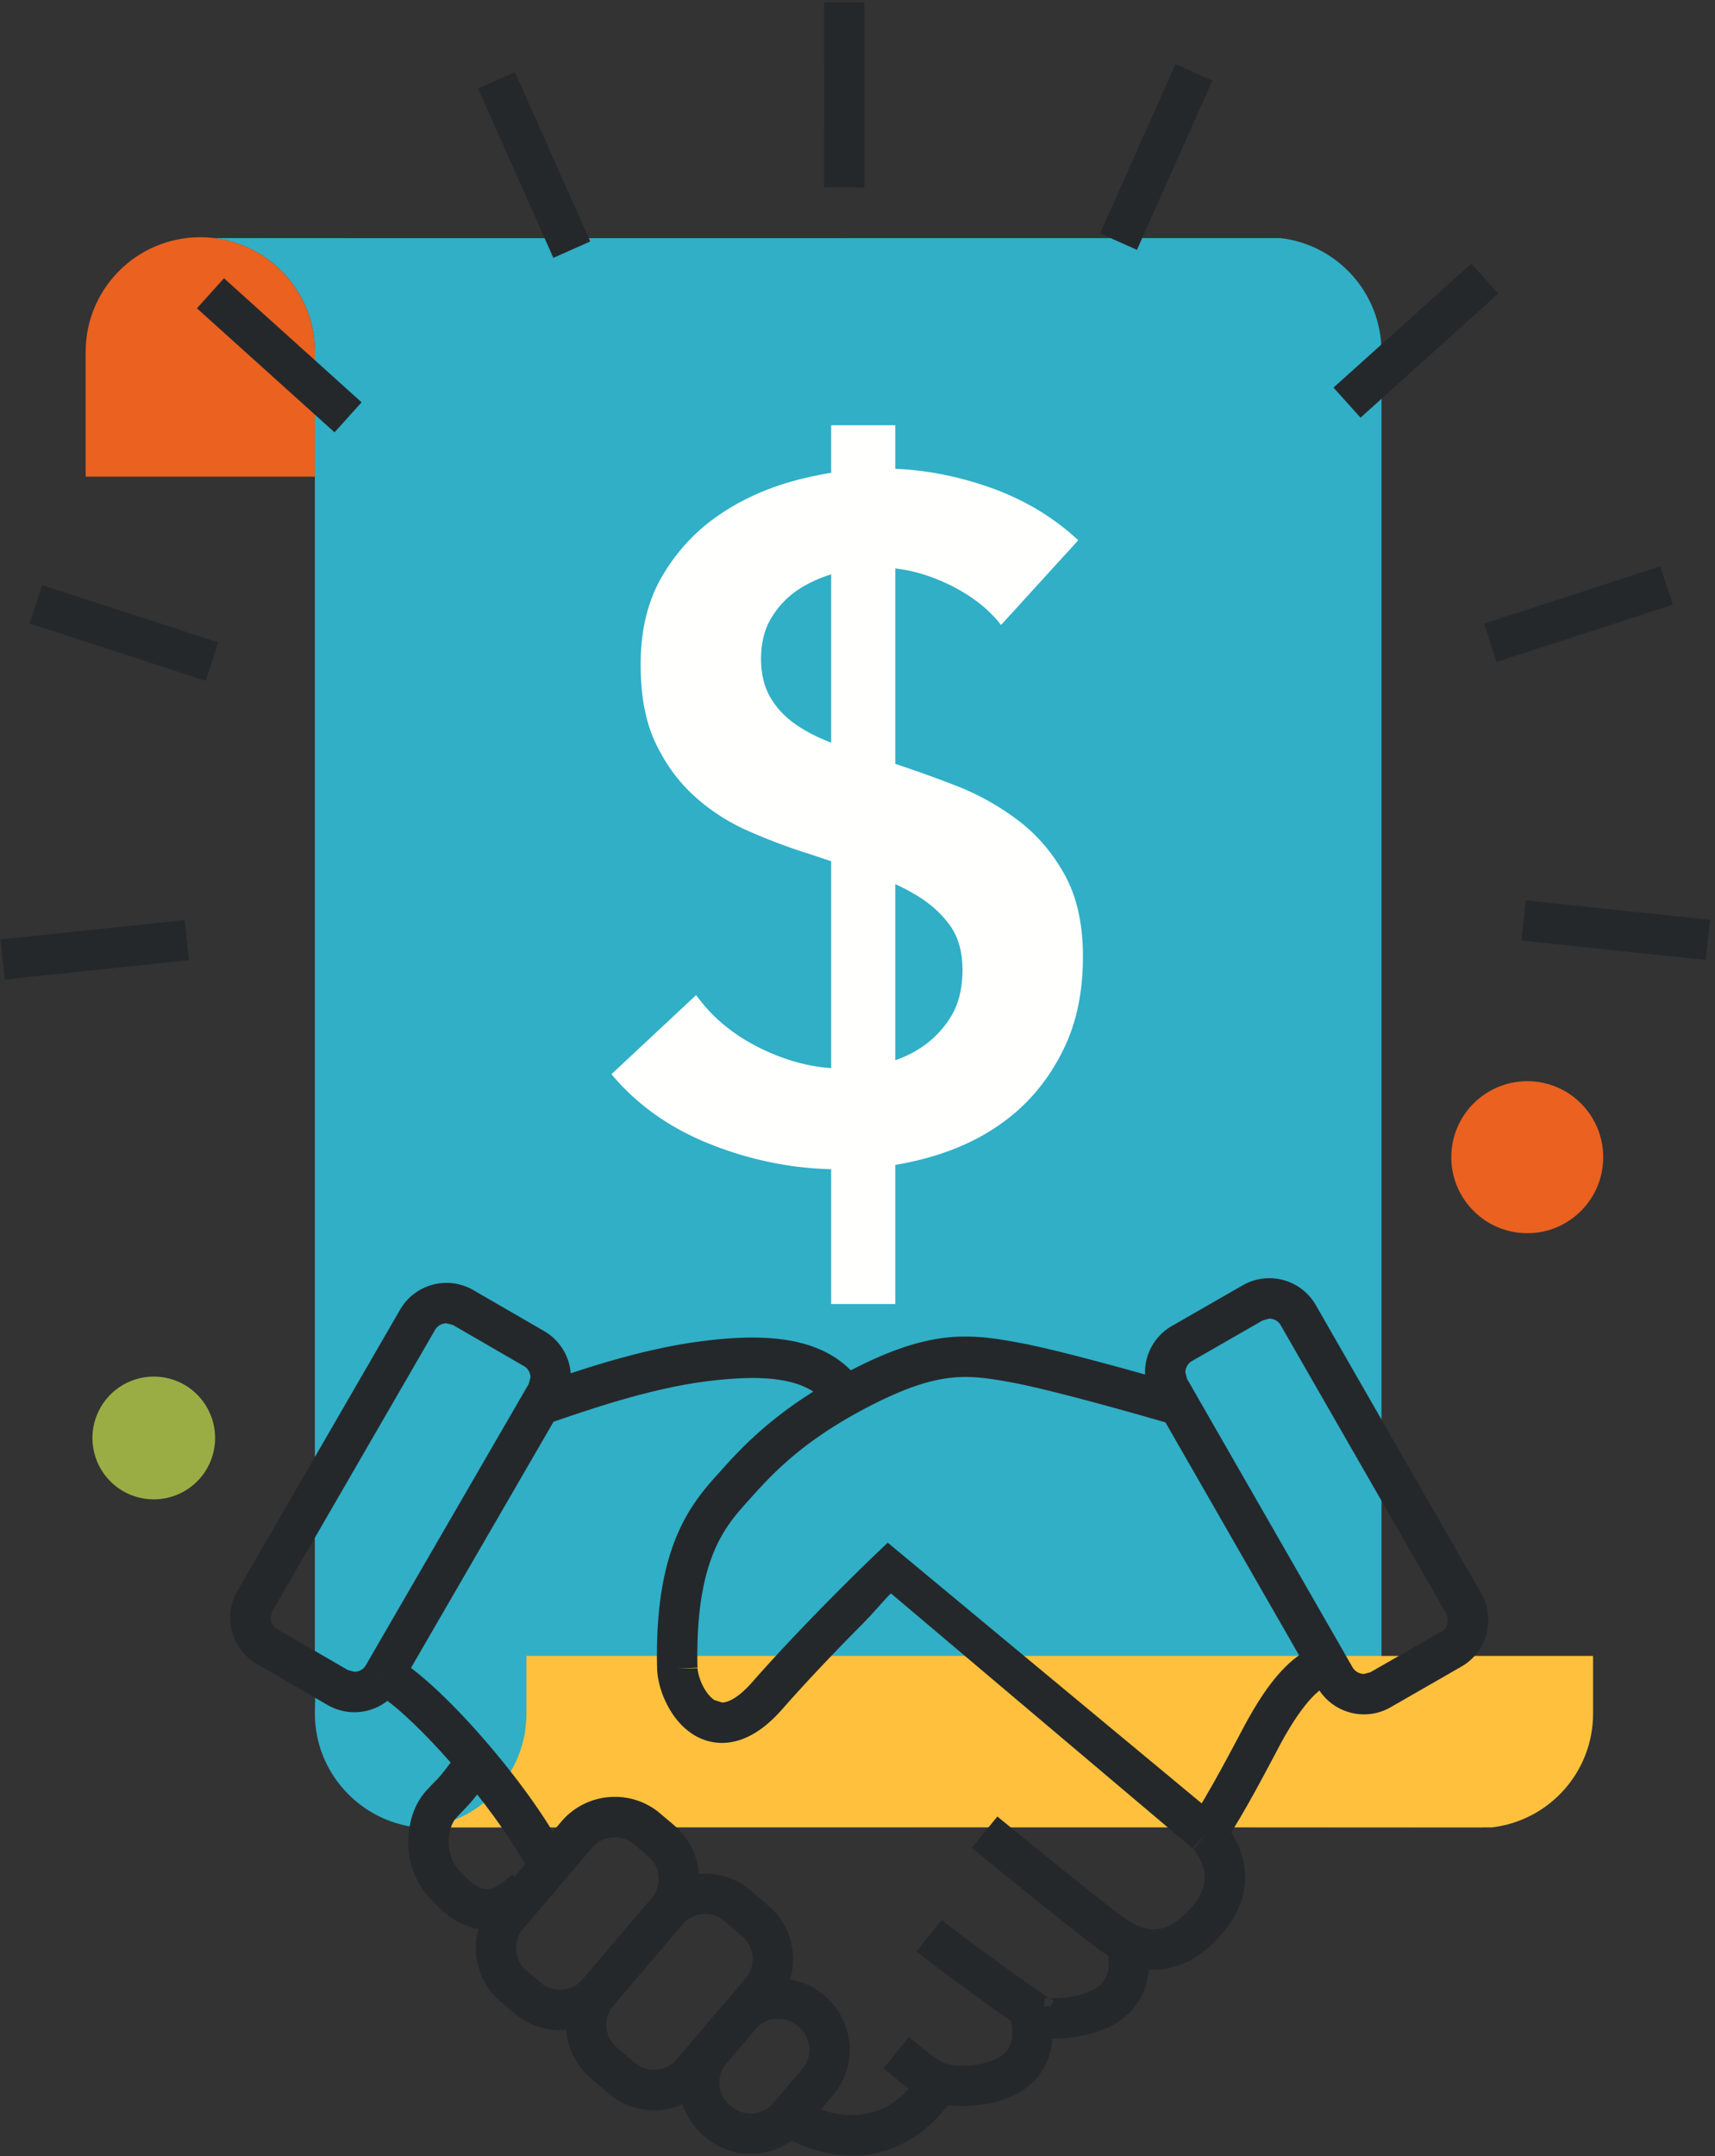 <svg width="230" height="289" viewBox="0 0 230 289" xmlns="http://www.w3.org/2000/svg"><rect x="0" y="0" width="230" height="289" fill="#333333" stroke="none"/><g fill="none" fill-rule="evenodd"><path d="M185.274 75.268V47.165c0-7.89-5.923-14.382-13.58-15.254-4.178 0-136.212.032-143.046 0 7.647.872 13.58 7.364 13.58 15.254v179.938h.05l-.05 2.558c0 7.901 5.989 14.371 13.63 15.27 4.188 0 136.222-.032 143.056 0-7.657-.899-13.58-7.369-13.58-15.27v-3.49h-.06V59.916" fill="#30AFC7"/><path d="M42.229 63.883V47.165c0-8.497-6.883-15.368-15.374-15.368-8.486 0-15.369 6.871-15.369 15.368v16.718H42.23" fill="#EA6120"/><path d="M70.602 221.945v7.716c0 7.901-5.928 14.371-13.58 15.27 6.823-.032 138.873 0 143.046 0 7.657-.899 13.58-7.369 13.58-15.27v-7.716H70.602" fill="#FFC13D"/><path d="M215.008 155.101c0 5.625-4.552 10.188-10.182 10.188-5.62 0-10.193-4.563-10.193-10.188 0-5.625 4.573-10.188 10.193-10.188 5.63 0 10.182 4.563 10.182 10.188" fill="#EA6120"/><path d="M28.846 192.734a8.217 8.217 0 0 1-8.221 8.226 8.225 8.225 0 0 1-8.226-8.226 8.229 8.229 0 0 1 8.226-8.226 8.22 8.22 0 0 1 8.22 8.226" fill="#9AAD45"/><g fill="#FFFFFE"><path d="M134.252 83.77c-1.686-2.185-4.066-4.019-7.127-5.493-3.078-1.465-6.173-2.21-9.282-2.21a23.17 23.17 0 0 0-5.553.693c-1.851.472-3.537 1.192-5.046 2.146a11.97 11.97 0 0 0-3.728 3.789c-.967 1.56-1.453 3.425-1.453 5.618 0 2.02.43 3.75 1.258 5.176.845 1.435 1.998 2.654 3.472 3.664 1.474 1.01 3.264 1.89 5.367 2.648 2.107.76 4.418 1.513 6.95 2.272 2.856.92 5.822 1.973 8.9 3.156a34.782 34.782 0 0 1 8.458 4.67c2.566 1.933 4.677 4.378 6.299 7.313 1.643 2.952 2.466 6.615 2.466 10.99 0 4.794-.875 8.982-2.666 12.559-1.751 3.572-4.114 6.537-7.053 8.9-2.948 2.358-6.395 4.118-10.353 5.297-3.95 1.18-8.124 1.77-12.494 1.77-5.809 0-11.497-1.072-17.037-3.226-5.562-2.142-10.101-5.315-13.63-9.525l11.358-10.604c2.18 3.03 5.111 5.432 8.766 7.197 3.663 1.764 7.261 2.644 10.795 2.644a24.54 24.54 0 0 0 5.679-.685c1.938-.464 3.68-1.24 5.245-2.336a13.117 13.117 0 0 0 3.785-4.101c.962-1.644 1.452-3.681 1.452-6.126 0-2.354-.55-4.31-1.63-5.866-1.114-1.56-2.583-2.909-4.435-4.044-1.855-1.132-4.036-2.125-6.559-2.961-2.532-.846-5.176-1.726-7.95-2.65a77.693 77.693 0 0 1-8.077-3.034c-2.688-1.179-5.12-2.731-7.266-4.669-2.15-1.933-3.893-4.318-5.237-7.131-1.344-2.822-2.011-6.33-2.011-10.54 0-4.547.932-8.457 2.83-11.739 1.9-3.277 4.375-5.995 7.453-8.146 3.07-2.146 6.555-3.737 10.47-4.79a46.105 46.105 0 0 1 11.93-1.582c4.552 0 9.151.806 13.825 2.401 4.669 1.6 8.735 3.997 12.182 7.192L134.252 83.77"/><path d="M111.47 174.783h8.602V57h-8.601z"/></g><path d="M136.769 179.985c-2.46-.46-4.78-.84-7.278-.846-4.162-.01-8.573 1.106-14.534 4.092-9.565 4.774-14.599 9.754-18.1 13.694-1.576 1.767-3.907 4.15-5.7 8.03-1.805 3.892-3.057 9.18-3.057 16.881 0 .612.011 1.241.028 1.891v.076c.13 1.978.834 4.102 2.156 6.048.672.964 1.518 1.87 2.612 2.58a7.207 7.207 0 0 0 3.929 1.175c2.823-.01 5.533-1.604 8.107-4.546 3.56-4.054 7.603-8.243 10.746-11.407 1.571-1.583 2.85-3.165 3.804-4.091l40.588 34.29 1.729-2.08-1.875 1.95.726-.758-.748.742.022.017.726-.759-.748.742c.022.017.483.494.894 1.225.418.732.77 1.67.764 2.677-.016 1.04-.298 2.249-1.641 3.875-2.282 2.671-3.886 3.072-5.181 3.105-1.306.01-2.607-.623-3.55-1.236-.303-.184-1.76-1.279-3.478-2.633a884.136 884.136 0 0 1-8.947-7.175c-2.834-2.298-4.997-4.07-5.002-4.075l-3.436 4.194c.006.006 3.875 3.17 8.031 6.525a733.28 733.28 0 0 0 6.005 4.79c1.804 1.414 3.115 2.428 3.923 2.948 1.268.797 3.495 2.07 6.454 2.082 2.986.037 6.405-1.475 9.331-5.046 2.06-2.417 2.927-5.056 2.91-7.354-.005-2.39-.834-4.308-1.62-5.614-.791-1.311-1.56-2.06-1.68-2.178l-.07-.07-44.555-36.98-1.745 1.669c-.033.027-9.099 8.687-16.447 17.048-2.048 2.325-3.43 2.72-4.037 2.704l-.992-.314c-.53-.325-1.148-1.057-1.582-1.935-.444-.867-.688-1.864-.71-2.422l-2.704.14 2.71-.064a65.577 65.577 0 0 1-.028-1.756c.006-7.131 1.144-11.553 2.553-14.599 1.42-3.045 3.121-4.796 4.828-6.703 3.317-3.701 7.554-7.966 16.48-12.453 5.565-2.764 8.93-3.511 12.11-3.522 1.935 0 3.897.303 6.281.748 3.04.569 8.264 1.918 12.648 3.116 4.395 1.203 7.983 2.254 7.993 2.254l1.518-5.202c-.049-.011-14.431-4.227-21.161-5.49Z" fill="#25282A"/><path d="M122.901 261.541c1.702 1.382 4.861 3.74 7.982 5.999 3.133 2.265 6.113 4.357 7.593 5.267l.541.336.634.054c.065.006.586.05 1.393.05 1.664-.012 4.547-.147 7.392-1.42 1.414-.645 2.85-1.626 3.94-3.111 1.094-1.474 1.739-3.436 1.728-5.62 0-.888-.098-1.815-.293-2.79l-5.316 1.073c.136.66.19 1.23.19 1.717-.01 1.203-.293 1.87-.683 2.423-.574.813-1.712 1.457-3.116 1.837-1.382.385-2.904.477-3.842.471l-.71-.016-.206-.01-.238 2.698 1.42-2.309c-1.144-.699-4.195-2.828-7.251-5.04-3.062-2.216-6.226-4.584-7.744-5.814l-3.414 4.205" fill="#25282A"/><path d="M118.496 277.224c1.43 1.149 2.6 2.232 4.042 3.192 1.425.959 3.225 1.707 5.316 1.826l1.15.032c1.912-.01 4.622-.238 7.223-1.56 1.29-.672 2.563-1.664 3.495-3.084.937-1.414 1.468-3.213 1.463-5.202 0-1.133-.163-2.33-.477-3.604l-5.262 1.317c.233.91.32 1.67.32 2.287-.005 1.09-.25 1.723-.569 2.222-.477.737-1.355 1.317-2.563 1.701-1.187.38-2.596.51-3.63.504l-.803-.021c-1.127-.092-1.745-.342-2.677-.943-.921-.596-2.06-1.615-3.636-2.889l-3.392 4.227" fill="#25282A"/><path d="M103.198 285.049c2.157 1.723 6.129 3.82 11.092 3.864 4.59.06 9.928-2.179 13.776-8.075l-4.514-3.002c-3.106 4.563-6.238 5.598-9.262 5.658-3.24.043-6.491-1.648-7.662-2.64l-3.43 4.195M50.352 226.94c.569.223 2.238 1.399 4.08 3.106 5.641 5.115 13.965 15.184 17.276 22.3l4.904-2.304c-2.612-5.527-7.234-11.792-11.846-17.086-2.308-2.645-4.611-5.023-6.681-6.915-2.103-1.891-3.826-3.278-5.571-4.064l-2.162 4.964m23.074-36.101c5.218-1.81 13.726-4.753 21.367-5.707 2.124-.265 4.205-.439 6.129-.439 2.558-.005 4.823.315 6.562 1.008 1.75.71 2.986 1.685 3.918 3.311l4.715-2.677c-1.55-2.763-3.972-4.633-6.639-5.668-2.671-1.057-5.581-1.387-8.556-1.393-2.244 0-4.53.195-6.801.483-8.448 1.067-17.216 4.15-22.467 5.96l1.772 5.121m90.627 56.434c2.964-4.438 6.378-11.104 7.766-13.7l-.006.017c.672-1.241 1.826-3.24 3.127-4.893.645-.824 1.322-1.556 1.924-2.043.601-.499 1.105-.71 1.295-.737l-.948-5.333c-1.523.282-2.732 1.03-3.777 1.87-3.068 2.563-5.23 6.486-6.384 8.546l-.005.016c-1.415 2.644-4.818 9.245-7.495 13.25l4.503 3.007" fill="#25282A"/><path d="M61.13 235.313c-1.398 1.891-1.956 2.574-2.325 2.98-.352.39-.78.776-1.745 1.843-1.533 1.767-2.276 4.124-2.308 6.752 0 2.4.742 5.094 2.699 7.305.959 1.084 1.994 2.13 3.256 2.964 1.247.835 2.797 1.463 4.53 1.458 2.51-.005 4.9-1.263 7.175-3.452l-3.744-3.918c-1.75 1.664-2.829 1.956-3.43 1.95-.445-.004-.89-.135-1.54-.557-.639-.417-1.392-1.127-2.183-2.032-.943-1.068-1.339-2.385-1.339-3.718-.032-1.43.564-2.796.916-3.127.85-.948 1.122-1.17 1.723-1.826.591-.65 1.241-1.468 2.666-3.397l-4.351-3.225m-9.733-10.751-2.34-1.36c-.32.552-.91.867-1.529.872l-.872-.233-9.494-5.5a1.762 1.762 0 0 1-.867-1.528l.233-.862 21.827-37.716a1.77 1.77 0 0 1 1.534-.867l.862.227 9.515 5.506c.553.314.873.91.873 1.528l-.233.862-21.85 37.71 4.688 2.721 21.85-37.71a7.17 7.17 0 0 0-2.612-9.798l-9.516-5.506a7.117 7.117 0 0 0-3.577-.96 7.182 7.182 0 0 0-6.221 3.572L31.84 213.23a7.128 7.128 0 0 0-.964 3.583 7.19 7.19 0 0 0 3.565 6.215l9.5 5.5a7.162 7.162 0 0 0 3.587.965 7.19 7.19 0 0 0 6.216-3.57l-2.347-1.361m105.454-38.394 2.352-1.35-.233-.855c.006-.624.325-1.22.878-1.534l9.516-5.462.856-.228c.623 0 1.22.32 1.534.878l22.201 38.654.228.861c0 .618-.32 1.22-.873 1.534l-9.515 5.462-.862.233a1.787 1.787 0 0 1-1.534-.877l-22.196-38.665-2.352 1.35-2.346 1.349 22.196 38.664a7.194 7.194 0 0 0 6.232 3.598 7.122 7.122 0 0 0 3.56-.953l9.516-5.463a7.178 7.178 0 0 0 3.593-6.232 7.06 7.06 0 0 0-.948-3.56l-22.197-38.66a7.18 7.18 0 0 0-6.237-3.592 7.11 7.11 0 0 0-3.555.948l-9.516 5.463a7.171 7.171 0 0 0-3.592 6.232 7.075 7.075 0 0 0 .948 3.56l2.346-1.355" fill="#25282A"/><path d="m77.355 245.891 2.064 1.756a3.975 3.975 0 0 1 3.046-1.393c.926 0 1.826.31 2.568.938l1.902 1.62a3.946 3.946 0 0 1 1.393 3.04 3.97 3.97 0 0 1-.937 2.574l-9.25 10.86a3.946 3.946 0 0 1-3.04 1.392 3.94 3.94 0 0 1-2.575-.937l-1.907-1.615a3.959 3.959 0 0 1-1.388-3.04c0-.921.31-1.826.938-2.569l9.25-10.87-4.124-3.512-9.25 10.87a9.339 9.339 0 0 0-2.233 6.081 9.376 9.376 0 0 0 3.3 7.17l1.908 1.614a9.351 9.351 0 0 0 6.08 2.227 9.376 9.376 0 0 0 7.17-3.3l9.25-10.86a9.386 9.386 0 0 0 2.227-6.085 9.376 9.376 0 0 0-3.3-7.17l-1.902-1.614a9.328 9.328 0 0 0-6.08-2.233 9.376 9.376 0 0 0-7.17 3.3l2.06 1.756" fill="#25282A"/><path d="m102.06 266.917 2.064 1.756a9.371 9.371 0 0 0 2.233-6.086c0-2.65-1.116-5.31-3.295-7.17l-2.422-2.059a9.377 9.377 0 0 0-6.086-2.238 9.388 9.388 0 0 0-7.163 3.306l-9.25 10.86a9.4 9.4 0 0 0-2.233 6.085 9.402 9.402 0 0 0 3.3 7.17l2.411 2.059a9.344 9.344 0 0 0 6.091 2.238 9.377 9.377 0 0 0 7.164-3.295l9.25-10.87-4.129-3.512-9.25 10.87a3.956 3.956 0 0 1-3.035 1.388 3.918 3.918 0 0 1-2.574-.943l-2.411-2.054a4 4 0 0 1-1.398-3.05 3.965 3.965 0 0 1 .943-2.575l9.25-10.86a3.959 3.959 0 0 1 3.034-1.398 3.952 3.952 0 0 1 2.574.949l2.417 2.054a3.975 3.975 0 0 1 1.393 3.045c0 .927-.309 1.826-.943 2.574l2.065 1.756" fill="#25282A"/><path d="m99.258 270.217 2.065 1.756a3.989 3.989 0 0 1 3.045-1.398 3.932 3.932 0 0 1 2.563.943l.217.178c.91.775 1.382 1.886 1.388 3.035a3.975 3.975 0 0 1-.943 2.574l-3.886 4.568a4.002 4.002 0 0 1-3.045 1.393 3.975 3.975 0 0 1-2.574-.943l-.055-.049-.157-.13.011.011a3.972 3.972 0 0 1-1.393-3.04c0-.927.31-1.832.943-2.58l3.886-4.562-4.124-3.517-3.89 4.568a9.395 9.395 0 0 0-2.234 6.091 9.402 9.402 0 0 0 3.3 7.17l.028.021.184.152-.005-.006a9.386 9.386 0 0 0 6.08 2.233 9.412 9.412 0 0 0 7.169-3.3l3.885-4.568a9.377 9.377 0 0 0 2.239-6.086 9.41 9.41 0 0 0-3.306-7.17l-.206-.178.076.065-.07-.06a9.397 9.397 0 0 0-6.08-2.232 9.391 9.391 0 0 0-7.17 3.305l2.06 1.756m11.26-245.091h5.419V.291h-5.42zM64.11 11.871l10.102 22.69 4.947-2.2L69.063 9.666M26.41 41.324l18.458 16.625 3.625-4.026L30.04 37.297M3.965 83.57l23.621 7.679 1.68-5.154L5.64 78.417M.638 131.295l24.7-2.595-.564-5.387-24.705 2.59m229.267-2.623-24.721-2.606-.564 5.392 24.716 2.601m-6.097-52.765-23.642 7.674 1.674 5.153 23.638-7.673M197.32 35.33l-18.484 16.62 3.626 4.032 18.478-16.626M157.648 8.582l-10.117 22.7 4.947 2.206 10.123-22.695" fill="#25282A"/></g></svg>